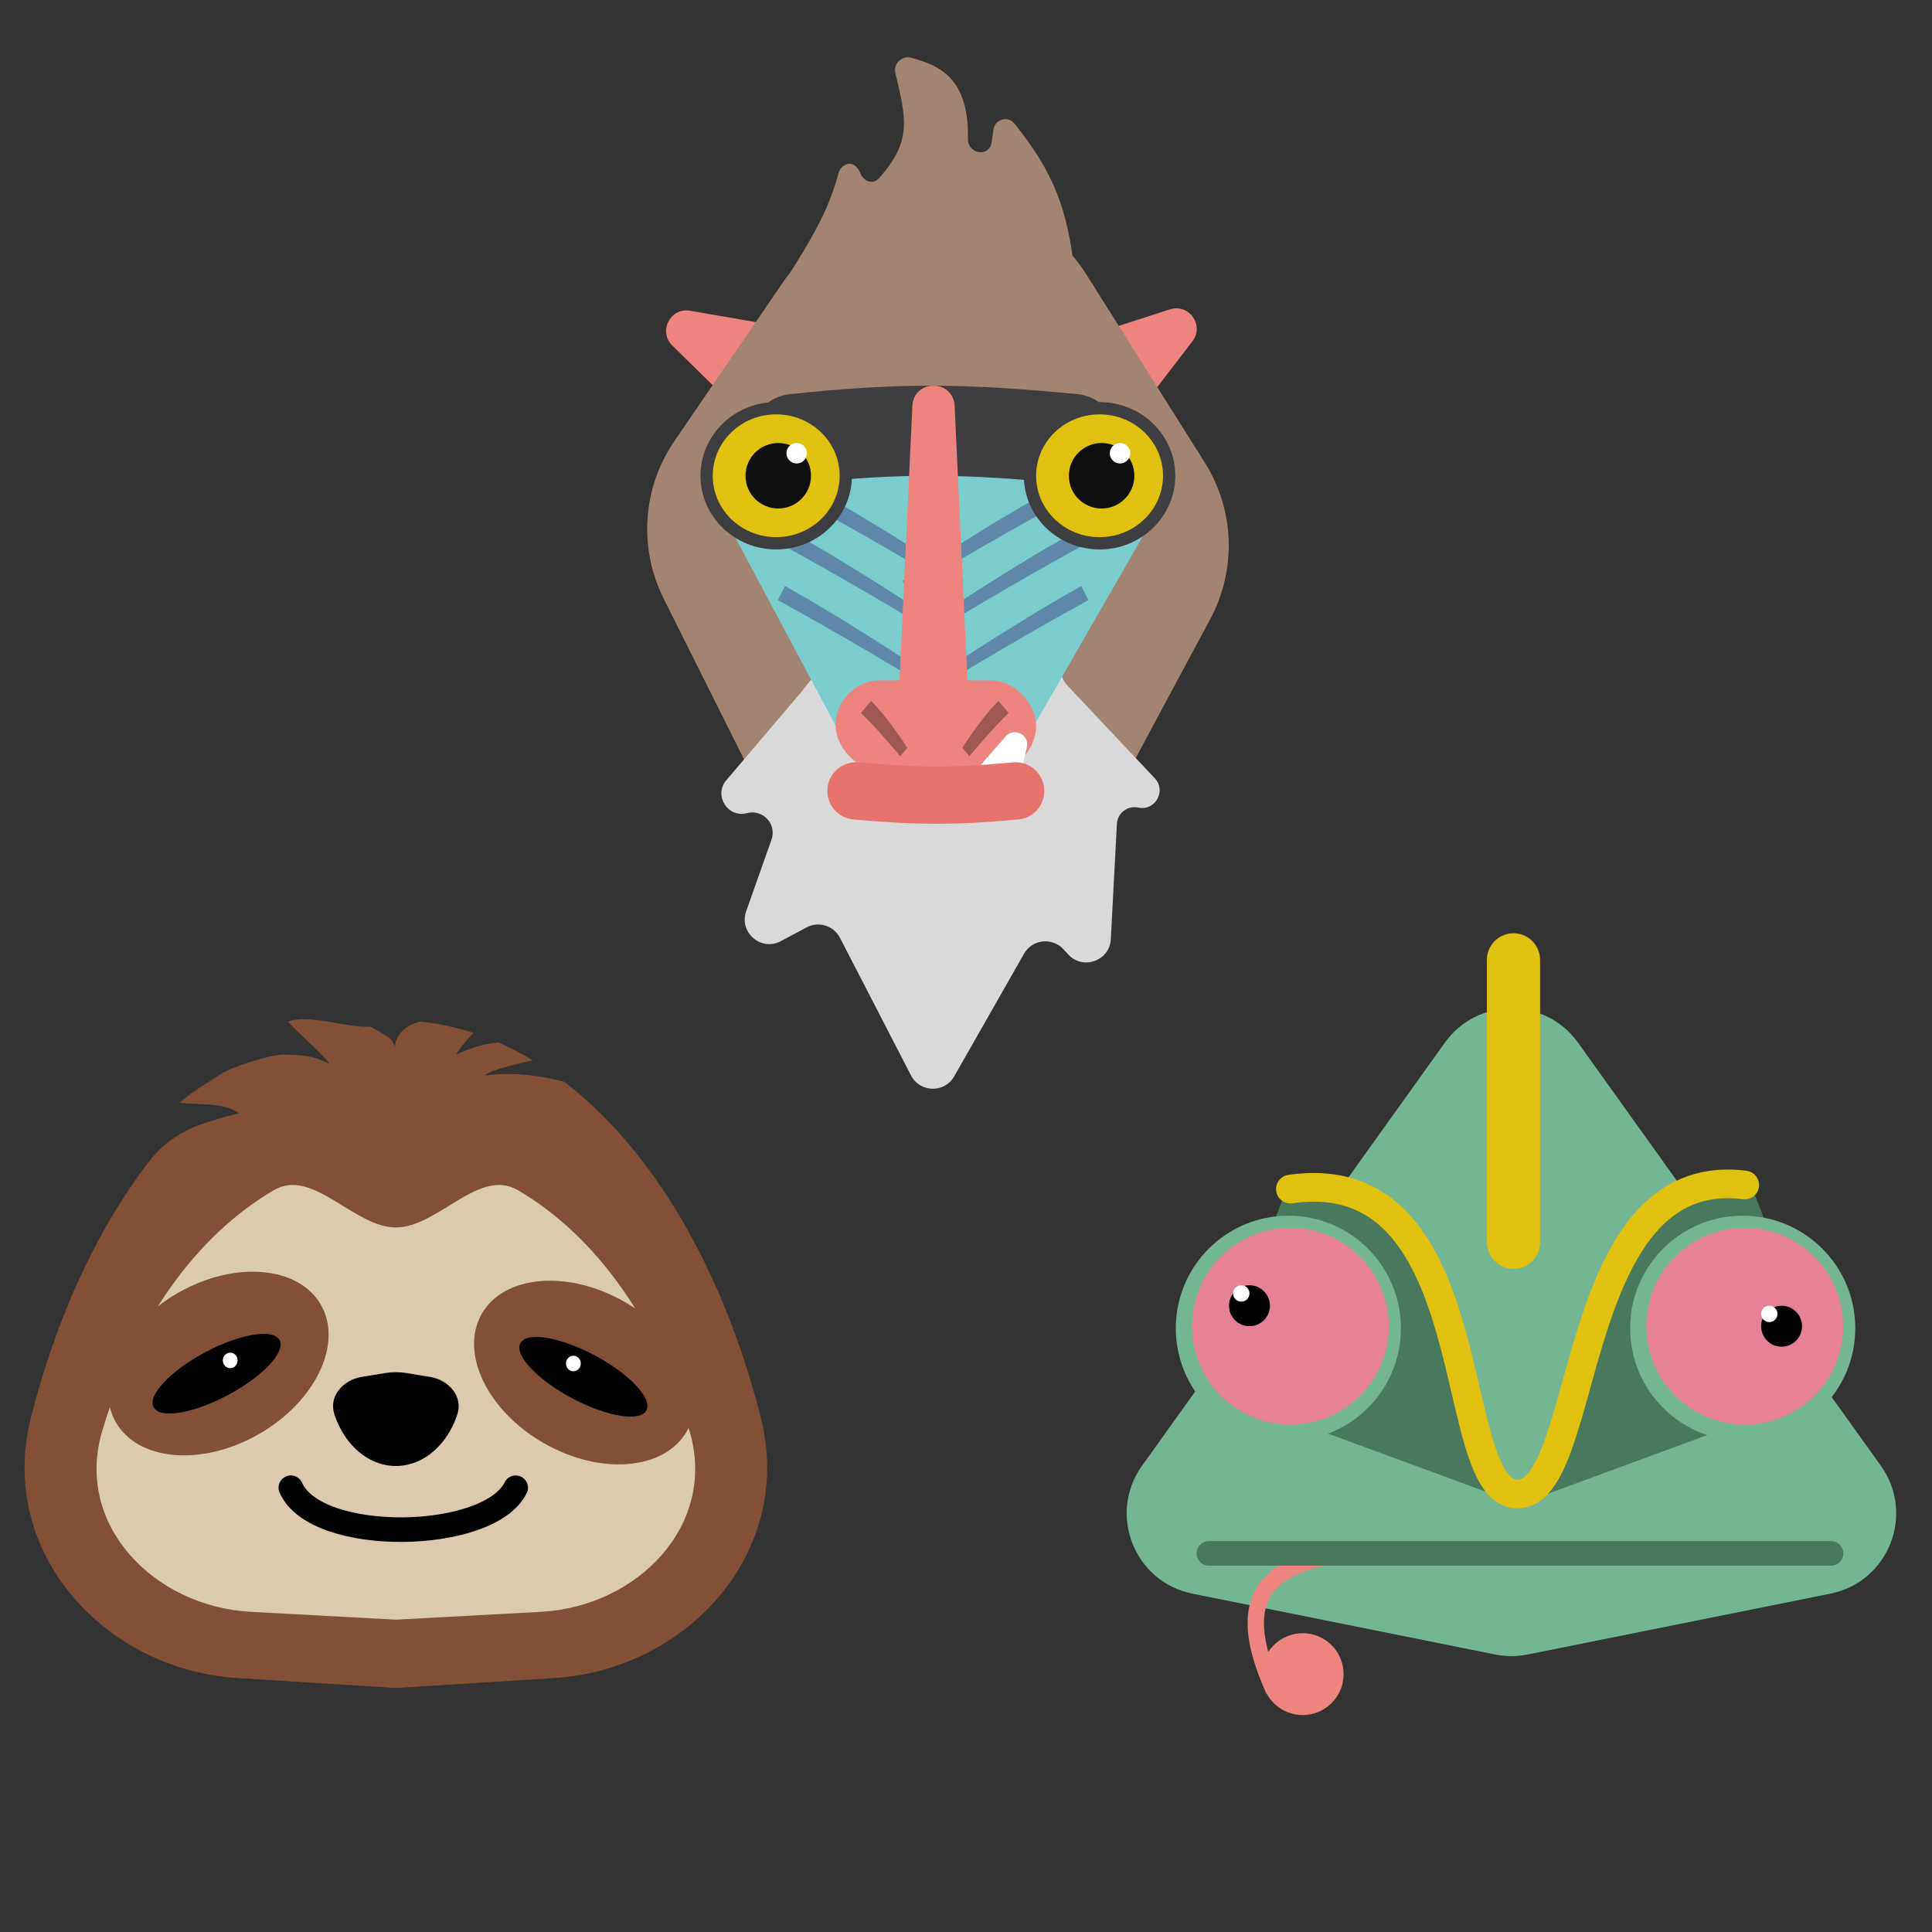<svg width="472" height="472" viewBox="0 0 472 472" fill="none" xmlns="http://www.w3.org/2000/svg">
<rect x="0" y="0" width="472" height="472" fill="#333333" stroke="none"/>
<g clip-path="url(#clip0_39_2)">
<path d="M285.815 75.58C290.484 74.075 294.302 79.492 291.315 83.383L275.463 104.036C273.41 106.71 269.352 106.628 267.41 103.872L258.482 91.205C256.54 88.45 257.826 84.6 261.035 83.566L285.815 75.58Z" fill="#ED847D"/>
<path d="M168.597 75.914C163.764 75.077 160.74 80.974 164.241 84.409L182.822 102.645C185.229 105.007 189.235 104.359 190.774 101.358L197.845 87.569C199.383 84.569 197.572 80.937 194.249 80.361L168.597 75.914Z" fill="#ED847D"/>
<path d="M200.859 57.823C215.903 40.745 242.484 40.633 257.672 57.582L261.486 61.838C262.913 63.43 264.203 65.141 265.343 66.95L294.348 113.018C301.631 124.585 302.14 139.173 295.681 151.22L272.84 193.822C265.981 206.617 252.43 214.385 237.923 213.84L217.624 213.076C203.754 212.555 191.271 204.512 185.064 192.097L162.126 146.223C155.956 133.883 156.959 119.169 164.746 107.78L192.13 67.731L200.859 57.823Z" fill="#A38372"/>
<path d="M204.763 157.694C205.007 157.386 205.22 157.055 205.4 156.705L225.007 118.421C227.17 114.197 233.149 114.038 235.534 118.141L258.317 157.333C258.85 158.249 259.13 159.289 259.13 160.348L259.13 163.35C259.13 164.879 259.714 166.351 260.763 167.464L282.121 190.137C285.022 193.216 282.21 198.194 278.076 197.3V197.3C275.483 196.74 273.004 198.634 272.864 201.284L271.383 229.435C271.103 234.749 264.558 237.096 260.965 233.171L259.819 231.919C257.071 228.916 252.194 229.463 250.179 233L233.115 262.962C230.759 267.099 224.754 266.975 222.57 262.745L205.205 229.108C203.669 226.132 199.994 224.99 197.042 226.57L190.782 229.922C185.951 232.508 180.466 227.798 182.293 222.632L188.485 205.124C189.82 201.35 186.382 197.623 182.513 198.65V198.65C177.796 199.901 174.281 194.326 177.443 190.609L195.63 169.231L204.763 157.694Z" fill="#D9D9D9"/>
<path d="M172.13 117.231L230.63 109.231L287.13 117.231L252.63 177.231H204.13L172.13 117.231Z" fill="#7BCDCD"/>
<rect x="204.13" y="166.231" width="49" height="22" rx="11" fill="#ED847D"/>
<path d="M245.689 179.916C247.752 177.562 251.59 179.546 250.863 182.591L248.061 194.315C247.608 196.21 245.497 197.177 243.766 196.282L238.622 193.623C236.891 192.728 236.459 190.446 237.743 188.981L245.689 179.916Z" fill="white"/>
<path d="M209.13 193.231C224.981 194.63 233.446 194.577 248.13 193.231" stroke="#E6746C" stroke-width="14" stroke-linecap="round"/>
<path d="M194.13 107.231C220.686 104.432 235.575 104.7 262.13 107.231" stroke="#3E3E40" stroke-width="22" stroke-linecap="round"/>
<path d="M264.14 143.173L259.408 145.884C256.079 147.793 252.552 149.906 248.828 152.223C245.098 154.531 241.6 156.736 238.333 158.84C235.066 160.943 232.472 162.626 230.55 163.889L231.794 166.301C233.647 165.198 236.094 163.744 239.136 161.938C242.178 160.131 245.593 158.132 249.383 155.941C253.137 153.756 257 151.56 260.971 149.354L265.909 146.603L264.14 143.173Z" fill="#5E87A9"/>
<path d="M191.794 143.173L196.526 145.884C199.855 147.793 203.382 149.906 207.106 152.223C210.835 154.531 214.334 156.736 217.601 158.84C220.868 160.943 223.462 162.626 225.384 163.889L224.14 166.301C222.287 165.198 219.839 163.744 216.798 161.938C213.756 160.131 210.34 158.132 206.551 155.941C202.797 153.756 198.934 151.56 194.963 149.354L190.024 146.603L191.794 143.173Z" fill="#5E87A9"/>
<path d="M262.14 130.173L257.408 132.884C254.079 134.793 250.552 136.906 246.828 139.223C243.098 141.531 239.6 143.736 236.333 145.84C233.066 147.943 230.472 149.626 228.55 150.889L229.794 153.301C231.647 152.198 234.094 150.744 237.136 148.938C240.178 147.131 243.593 145.132 247.383 142.941C251.137 140.756 255 138.56 258.971 136.354L263.909 133.603L262.14 130.173Z" fill="#5E87A9"/>
<path d="M193.794 130.173L198.526 132.884C201.855 134.793 205.382 136.906 209.106 139.223C212.835 141.531 216.334 143.736 219.601 145.84C222.868 147.943 225.462 149.626 227.384 150.889L226.14 153.301C224.287 152.198 221.839 150.744 218.798 148.938C215.756 147.131 212.34 145.132 208.551 142.941C204.797 140.756 200.934 138.56 196.963 136.354L192.024 133.603L193.794 130.173Z" fill="#5E87A9"/>
<path d="M254.14 121.173L249.408 123.884C246.079 125.793 242.552 127.906 238.828 130.223C235.098 132.531 231.6 134.736 228.333 136.84C225.066 138.943 222.472 140.626 220.55 141.889L221.794 144.301C223.647 143.198 226.094 141.744 229.136 139.938C232.178 138.131 235.593 136.132 239.383 133.941C243.137 131.756 247 129.56 250.971 127.354L255.909 124.603L254.14 121.173Z" fill="#5E87A9"/>
<path d="M201.794 121.173L206.526 123.884C209.855 125.793 213.382 127.906 217.106 130.223C220.835 132.531 224.334 134.736 227.601 136.84C230.868 138.943 233.462 140.626 235.384 141.889L234.14 144.301C232.287 143.198 229.839 141.744 226.798 139.938C223.756 138.131 220.34 136.132 216.551 133.941C212.797 131.756 208.934 129.56 204.963 127.354L200.024 124.603L201.794 121.173Z" fill="#5E87A9"/>
<path d="M222.907 98.997C223.032 96.33 225.231 94.231 227.902 94.231H228.219C230.889 94.231 233.088 96.33 233.213 98.997L236.745 174.497C236.879 177.347 234.604 179.731 231.751 179.731H224.37C221.516 179.731 219.242 177.347 219.375 174.497L222.907 98.997Z" fill="#ED847D"/>
<ellipse cx="268.63" cy="116.231" rx="18.5" ry="18" fill="#3E3E40"/>
<ellipse cx="189.63" cy="116.231" rx="18.5" ry="18" fill="#3E3E40"/>
<ellipse cx="189.63" cy="116.231" rx="15.5" ry="15" fill="#E0C10F"/>
<ellipse cx="268.63" cy="116.231" rx="15.5" ry="15" fill="#E0C10F"/>
<circle cx="190.13" cy="116.231" r="8" fill="#100F0F"/>
<circle cx="269.13" cy="116.231" r="8" fill="#100F0F"/>
<circle cx="194.63" cy="110.731" r="2.5" fill="white"/>
<circle cx="273.63" cy="110.731" r="2.5" fill="white"/>
<path d="M212.834 171.231L214.171 172.68C215.112 173.701 216.067 174.853 217.038 176.136C218.015 177.412 218.914 178.641 219.733 179.823C220.553 181.005 221.198 181.953 221.669 182.668L219.914 184.739C219.409 184.14 218.74 183.35 217.909 182.369C217.078 181.388 216.131 180.309 215.069 179.133C214.023 177.957 212.924 176.788 211.77 175.626L210.339 174.176L212.834 171.231Z" fill="#9E5752"/>
<path d="M243.914 171.231L242.577 172.68C241.637 173.701 240.681 174.853 239.71 176.136C238.733 177.412 237.835 178.641 237.015 179.823C236.196 181.005 235.55 181.953 235.08 182.668L236.834 184.739C237.34 184.14 238.008 183.35 238.839 182.369C239.671 181.388 240.617 180.309 241.679 179.133C242.725 177.957 243.825 176.788 244.978 175.626L246.41 174.176L243.914 171.231Z" fill="#9E5752"/>
<path d="M218.735 17.767C218.218 15.527 220.373 13.502 222.59 14.109C229.511 16.003 236.766 18.966 236.47 34.074C236.418 36.707 239.831 38.287 241.593 36.329V36.329C241.943 35.939 242.17 35.454 242.244 34.935L242.713 31.653C243.074 29.122 246.224 28.194 247.828 30.185C257.761 42.509 260.78 51.472 262.53 66.356C262.596 66.924 262.497 67.504 262.245 68.017L251.796 89.354C250.949 91.084 248.714 91.578 247.216 90.368L228.516 75.253C227.416 74.364 225.844 74.364 224.744 75.253L205.09 91.139C203.952 92.059 202.316 92.023 201.219 91.054L188.008 79.389C186.921 78.429 186.677 76.824 187.437 75.589C195.453 62.547 201.844 53.907 204.828 42.354C205.305 40.505 207.405 39.285 208.886 40.491C209.524 41.012 209.885 41.542 210.119 42.162C210.934 44.318 213.219 45.249 214.756 43.532C223.003 34.311 221.296 28.866 218.735 17.767Z" fill="#A38372"/>
<path fill-rule="evenodd" clip-rule="evenodd" d="M90.57 250.811C85.083 251.262 75.68 247.627 70.334 249.582C73.066 252.663 79.495 258.06 80.535 259.993C76.06 257.493 72.752 257.862 69.25 257.649C65.636 257.649 55.518 261.051 53.711 262.568C50.2 264.936 47.256 266.385 43.954 269.396C44.938 269.623 51.495 269.768 52.407 269.977L52.408 269.977C54.072 270.154 56.823 270.654 58.409 272.051C57.706 272.051 54.4 272.972 49.952 274.398C44.633 276.104 39.861 279.253 36.458 283.683C33.677 287.302 31.016 291.175 28.489 295.289C19.529 309.871 12.422 327.183 7.574 346.236C-0.817 379.207 25.557 407.922 58.014 409.958L96.713 412.387L135.413 409.958C167.869 407.922 194.244 379.207 185.853 346.236C181.004 327.183 173.897 309.871 164.938 295.289C157.066 282.476 147.899 271.991 137.85 264.282C131.165 262.517 124.36 261.931 118.47 262.745C119.91 261.476 124.072 260.437 130.165 259.034C127.424 257.385 124.642 255.942 121.828 254.707C118.736 254.9 115.324 255.84 111.366 257.649C112.379 256.07 113.509 254.551 115.673 252.355C111.352 250.946 106.972 250.018 102.563 249.582C99.01 250.587 96.716 252.574 96.382 256.087C96.467 253.59 93.518 252.722 90.57 250.811ZM96.352 256.5C96.367 256.361 96.377 256.224 96.382 256.087C96.369 256.222 96.359 256.36 96.352 256.5Z" fill="#835035"/>
<path d="M132.156 393.78C155.851 392.497 175.208 372.514 168.493 349.754V349.754C164.588 336.521 158.865 324.498 151.651 314.37C144.436 304.242 135.871 296.208 126.445 290.727C117.019 285.245 106.916 299.876 96.713 299.876C86.51 299.876 76.408 285.245 66.981 290.727C57.555 296.208 48.99 304.242 41.776 314.37C34.561 324.498 28.838 336.521 24.934 349.754V349.754C18.221 372.507 37.57 392.497 61.258 393.779L96.713 395.698L132.156 393.78Z" fill="#DACBAC"/>
<path d="M105.124 336.401C109.653 337.149 113.173 341.164 111.737 345.524V345.524C110.92 348.005 109.722 350.259 108.212 352.159C106.702 354.058 104.909 355.564 102.936 356.592C100.963 357.62 98.849 358.149 96.713 358.149C94.578 358.149 92.463 357.62 90.49 356.592C88.517 355.564 86.725 354.058 85.215 352.159C83.705 350.259 82.507 348.005 81.69 345.524V345.524C80.254 341.164 83.774 337.149 88.303 336.401L94.064 335.45C95.818 335.16 97.608 335.16 99.362 335.45L105.124 336.401Z" fill="black"/>
<path d="M71.056 363.459C77.2 377.492 119.479 376.734 125.984 363.459" stroke="black" stroke-width="6" stroke-linecap="round"/>
<ellipse cx="28.838" cy="19.915" rx="28.838" ry="19.915" transform="matrix(0.885 -0.466 0.431 0.902 19.244 328.594)" fill="#835035"/>
<ellipse cx="17.441" cy="5.929" rx="17.441" ry="5.929" transform="matrix(0.885 -0.466 0.431 0.902 34.92 338.377)" fill="black"/>
<ellipse cx="28.838" cy="19.915" rx="28.838" ry="19.915" transform="matrix(-0.885 -0.466 -0.431 0.902 176.85 330.798)" fill="#835035"/>
<ellipse cx="17.441" cy="5.929" rx="17.441" ry="5.929" transform="matrix(-0.885 -0.466 -0.431 0.902 160.514 339.136)" fill="black"/>
<ellipse cx="56.24" cy="332.357" rx="1.807" ry="1.896" fill="white"/>
<ellipse cx="140.077" cy="333.116" rx="1.807" ry="1.896" fill="white"/>
<path d="M352.99 254.723C360.967 243.577 377.539 243.577 385.517 254.723L459.502 358.095C467.95 369.897 461.408 386.484 447.178 389.343L373.193 404.208C370.592 404.731 367.914 404.731 365.314 404.208L291.328 389.343C277.099 386.484 270.557 369.897 279.004 358.095L352.99 254.723Z" fill="#74B593"/>
<path d="M313.753 292H338.253L352.253 320L367.253 366L295.253 339.5L313.753 292Z" fill="#48795F"/>
<path d="M428.753 292H404.253L390.253 320L375.253 366L447.253 339.5L428.753 292Z" fill="#48795F"/>
<line x1="369.753" y1="234.5" x2="369.753" y2="303.5" stroke="#E0C10F" stroke-width="13" stroke-linecap="round"/>
<circle cx="314.753" cy="324.5" r="27.5" fill="#74B593"/>
<circle cx="425.753" cy="324.5" r="27.5" fill="#74B593"/>
<circle cx="315.253" cy="324" r="24" fill="#E78197"/>
<circle cx="315.253" cy="324" r="24" fill="#E78197"/>
<circle cx="426.253" cy="324" r="24" fill="#E78197"/>
<circle cx="426.253" cy="324" r="24" fill="#E78197"/>
<circle cx="305.253" cy="319" r="5" fill="black"/>
<circle cx="435.253" cy="324" r="5" fill="black"/>
<circle cx="432.253" cy="321" r="2" fill="white"/>
<circle cx="303.253" cy="316" r="2" fill="white"/>
<path d="M315.249 290.499C363.753 283.5 352.747 365.148 370.748 364.999C388.749 364.851 382.753 284 426.249 289.499" stroke="#E0C10F" stroke-width="7" stroke-linecap="round"/>
<path d="M326.253 380C311.253 382.5 300.253 389 311.253 413" stroke="#ED847D" stroke-width="4"/>
<path d="M295.332 379.5H447.345" stroke="#48795F" stroke-width="4" stroke-linecap="round"/>
<path d="M295.332 379.5H447.345" stroke="#48795F" stroke-width="6" stroke-linecap="round"/>
<circle cx="318.253" cy="409" r="10" fill="#ED847D"/>
</g>
<defs>
<clipPath id="clip0_39_2">
<rect width="472" height="472" fill="white"/>
</clipPath>
</defs>
</svg>
